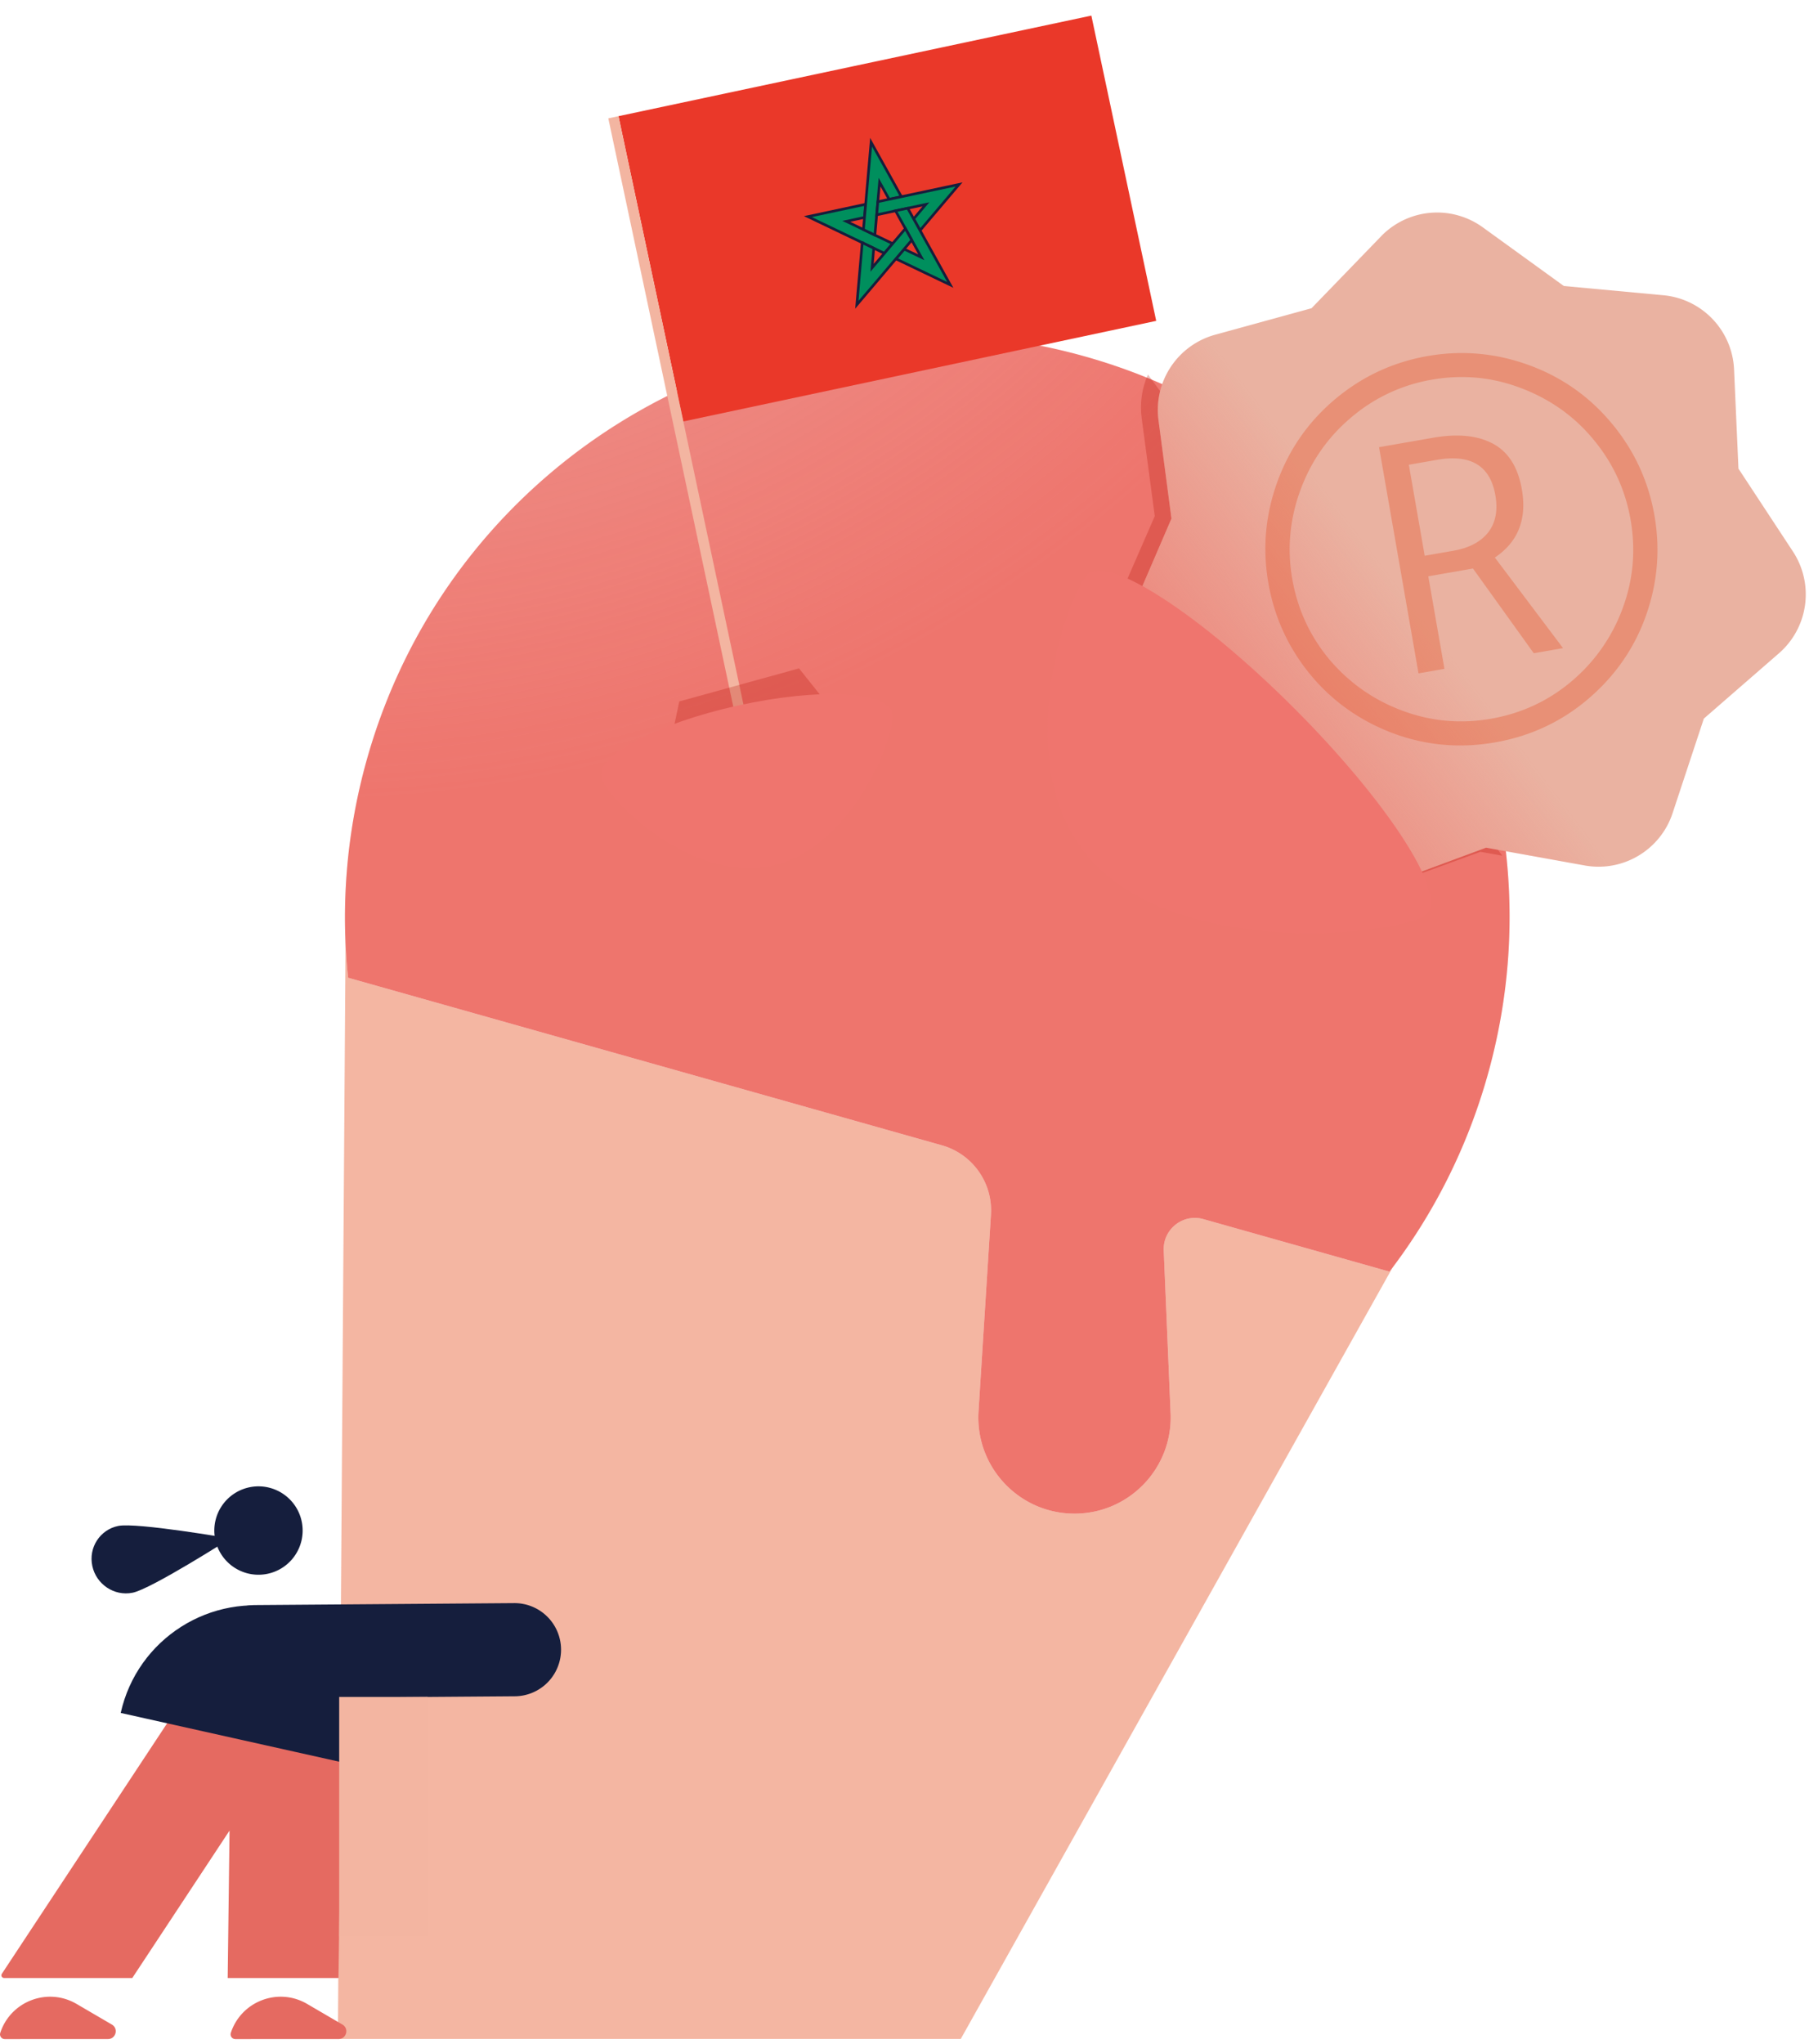 <svg xmlns="http://www.w3.org/2000/svg" xmlns:xlink="http://www.w3.org/1999/xlink" width="348" height="393" fill="none" xmlns:v="https://vecta.io/nano"><path opacity=".87" d="M184.817 392H64.998l1.494-213L275 231l-90.183 161z" fill="#f2ab94"/><g fill-rule="evenodd"><use xlink:href="#F" fill="#fbe8e7"/><use xlink:href="#F" fill="url(#D)"/></g><g filter="url(#B)"><path d="M219.629 80.418l2.517 18.806L216 113.307 267.673 170l17.121-6.24 4.206.749L220.831 72c-1.139 2.571-1.598 5.463-1.202 8.418z" fill="#b70f02" fill-opacity=".26"/></g><g fill="#e56a61"><use xlink:href="#G"/><use xlink:href="#G" x="44.356"/><path fill-rule="evenodd" d="M43.799 380.277l.358-28.343-18.711 28.343H.8c-.419 0-.681-.452-.449-.805h0l31.662-47.958c10.13-15.345 33.824-7.934 33.591 10.507l-.483 38.256H43.799z"/></g><g fill="#151e3d"><path d="M25.5 306.204c-3.523.714-6.993-1.618-7.741-5.143-.767-3.552 1.499-7.003 4.996-7.698 3.523-.715 21.558 2.405 21.558 2.405s-15.27 9.747-18.813 10.436zm29.288 3.056c-14.255-3.18-28.388 5.799-31.567 20.054l51.622 11.513c3.179-14.255-5.799-28.388-20.054-31.567z"/><path fill-rule="evenodd" d="M107.93 317.091a8.96 8.96 0 0 1-8.889 9.023l-49.851.375a8.96 8.96 0 0 1-9.024-8.889 8.96 8.96 0 0 1 8.889-9.023l49.851-.375a8.96 8.96 0 0 1 9.024 8.889z"/><path d="M54.176 301.487a8.5 8.5 0 0 1-11.69-2.785 8.5 8.5 0 0 1 2.786-11.69 8.5 8.5 0 0 1 11.69 2.786 8.5 8.5 0 0 1-2.786 11.689z"/></g><path fill="#f3b5a1" d="M65.25 326.24h17v46h-17z"/><mask id="A" maskUnits="userSpaceOnUse" x="197" y="8" width="185" height="186" mask-type="alpha"><path transform="rotate(48.068 287.265 8.828)" fill="#c4c4c4" d="M287.265 8.828h140.557v120.419H287.265z"/></mask><g mask="url(#A)"><use xlink:href="#H" fill="#eab2a1"/><use xlink:href="#H" fill="url(#E)"/><path opacity=".65" d="M274.073 106.844l5.531-.966c2.996-.523 5.218-1.691 6.665-3.506 1.442-1.847 1.907-4.236 1.395-7.168-.989-5.666-4.727-7.934-11.213-6.801l-5.432.948 3.054 17.494zm18.683-12.784c1.007 5.765-.723 10.141-5.189 13.127l13.117 17.417-5.63.983-11.698-16.29-8.593 1.5 3.106 17.79-4.988.871-7.591-43.487 10.42-1.819c4.707-.822 8.54-.438 11.498 1.15s4.807 4.508 5.548 8.757zm-48.758 18.034c-1.15-6.589-.582-13.053 1.704-19.393s6.019-11.676 11.199-16.01 11.096-7.08 17.747-8.241c6.584-1.149 13.045-.58 19.381 1.709s11.671 6.025 16.002 11.21 7.079 11.105 8.24 17.759c1.133 6.49.6 12.864-1.598 19.121s-5.88 11.601-11.043 16.033-11.169 7.246-18.017 8.441c-6.815 1.19-13.399.591-19.753-1.797-6.359-2.42-11.65-6.199-15.871-11.335-4.189-5.142-6.852-10.974-7.991-17.497zm4.593-.802c1.024 5.864 3.421 11.047 7.192 15.549 3.799 4.463 8.456 7.724 13.972 9.782s11.204 2.577 17.065 1.554 11.022-3.418 15.488-7.185a33.25 33.25 0 0 0 9.822-13.987c2.056-5.519 2.572-11.211 1.549-17.075-1.001-5.732-3.351-10.839-7.051-15.319-3.667-4.486-8.3-7.802-13.899-9.948-5.566-2.152-11.329-2.707-17.288-1.667a32.23 32.23 0 0 0-15.479 7.234c-4.498 3.773-7.77 8.451-9.814 14.036s-2.563 11.26-1.557 17.025z" fill="#e44e20" fill-opacity=".51"/></g><path d="M248.866 136.074c18.033 18.015 29.525 35.749 25.668 39.61S229.033 184.515 211 166.5s-5.626-52.195-1.769-56.056 21.602 7.614 39.635 25.63z" fill="#ef756e"/><path d="M216.183 32.344l6.237 29.344-45.815 9.739-45.152 9.597-6.238-29.344-6.237-29.345 45.152-9.597L209.946 3l6.237 29.344z" fill="#ea3829"/><g fill="#008f5d" stroke="#151e3d" stroke-width=".5"><path d="M166.525 39.271l-11.106 2.372 14.715 7.054 1.586-1.864-8.921-4.279 3.501-.755.225-2.527z"/><path d="M173.397 37.815l-5.824-10.473-1.473 16.795 2.206 1.059.896-10.182 1.843 3.299 2.352-.498z"/><path d="M176.99 44.299l7.507-8.844-15.626 3.326-.222 2.519 9.474-2.014-2.362 2.794 1.229 2.219z"/><path d="M172.34 49.762l10.463 5.007-8.185-14.739-2.343.498 4.959 8.938-3.302-1.572-1.592 1.869z"/><path d="M165.871 46.656l-1.04 11.939 10.568-12.435-1.227-2.211-6.409 7.537.321-3.766-2.213-1.064z"/></g><path d="M118 22.544l28.276 133.029" stroke="#f3b5a1" stroke-width="2"/><g filter="url(#C)"><path d="M153.714 128.498l7.199 9.045-32.665 8.804 2.426-11.495 23.04-6.354z" fill="#b70f02" fill-opacity=".26"/></g><path d="M141.978 135.635c-15.452 3.407-27.229 9.563-26.306 13.75s17.376 20.488 32.828 17.08 24.051-25.233 23.128-29.42-14.198-4.817-29.65-1.41z" fill="#ef756e"/><defs><filter id="B" x="204" y="60" width="97" height="122" filterUnits="userSpaceOnUse" color-interpolation-filters="sRGB"><feFlood flood-opacity="0"/><feBlend in="SourceGraphic"/><feGaussianBlur stdDeviation="6"/></filter><filter id="C" x="116.249" y="116.498" width="56.665" height="41.849" filterUnits="userSpaceOnUse" color-interpolation-filters="sRGB"><feFlood flood-opacity="0"/><feBlend in="SourceGraphic"/><feGaussianBlur stdDeviation="6"/></filter><radialGradient id="D" cx="0" cy="0" r="1" gradientUnits="userSpaceOnUse" gradientTransform="matrix(70.882,391.603,-415.033,75.123,63.665,-59.858)"><stop stop-color="#e56a61" stop-opacity=".41"/><stop offset=".536" stop-color="#ee756d"/></radialGradient><linearGradient id="E" x1="210.545" y1="167.24" x2="273.812" y2="119.012" gradientUnits="userSpaceOnUse"><stop offset=".168" stop-color="#ee756d"/><stop offset="1" stop-color="#ee756d" stop-opacity="0"/></linearGradient><path id="F" d="M286.167 206.734c-3.975 14.092-10.475 26.789-18.873 37.739l-35.801-10.097c-3.93-1.109-7.795 1.947-7.623 6.027l1.318 31.319c.443 10.513-7.961 19.278-18.483 19.278-10.676 0-19.136-9.011-18.463-19.666l2.388-37.817a13 13 0 0 0-9.445-13.331L66.969 187.971c-1.438-13.725-.345-27.947 3.629-42.039 16.79-59.528 78.657-94.173 138.185-77.383s94.174 78.657 77.384 138.185z"/><path id="G" d="M.921 392.021l19.847-.008c1.526-.001 2.072-2.018.754-2.788l-6.799-3.971c-5.547-3.24-12.669-.539-14.674 5.564a.92.92 0 0 0 .872 1.203z"/><path id="H" d="M265.679 45.428a15 15 0 0 1 19.572-1.722l15.59 11.279 19.144 1.777c7.461.693 13.267 6.785 13.599 14.271l.846 19.063 10.48 15.936a15 15 0 0 1-2.692 19.563l-14.444 12.555-6.017 18.187c-2.347 7.092-9.555 11.377-16.907 10.05l-18.966-3.425-18.077 6.685c-7.007 2.591-14.853-.369-18.402-6.943l-9.1-16.856-16.416-9.84a15 15 0 0 1-6.067-18.792l7.536-17.521-2.496-18.917a15 15 0 0 1 10.897-16.426l18.54-5.094 13.38-13.828z"/></defs></svg>